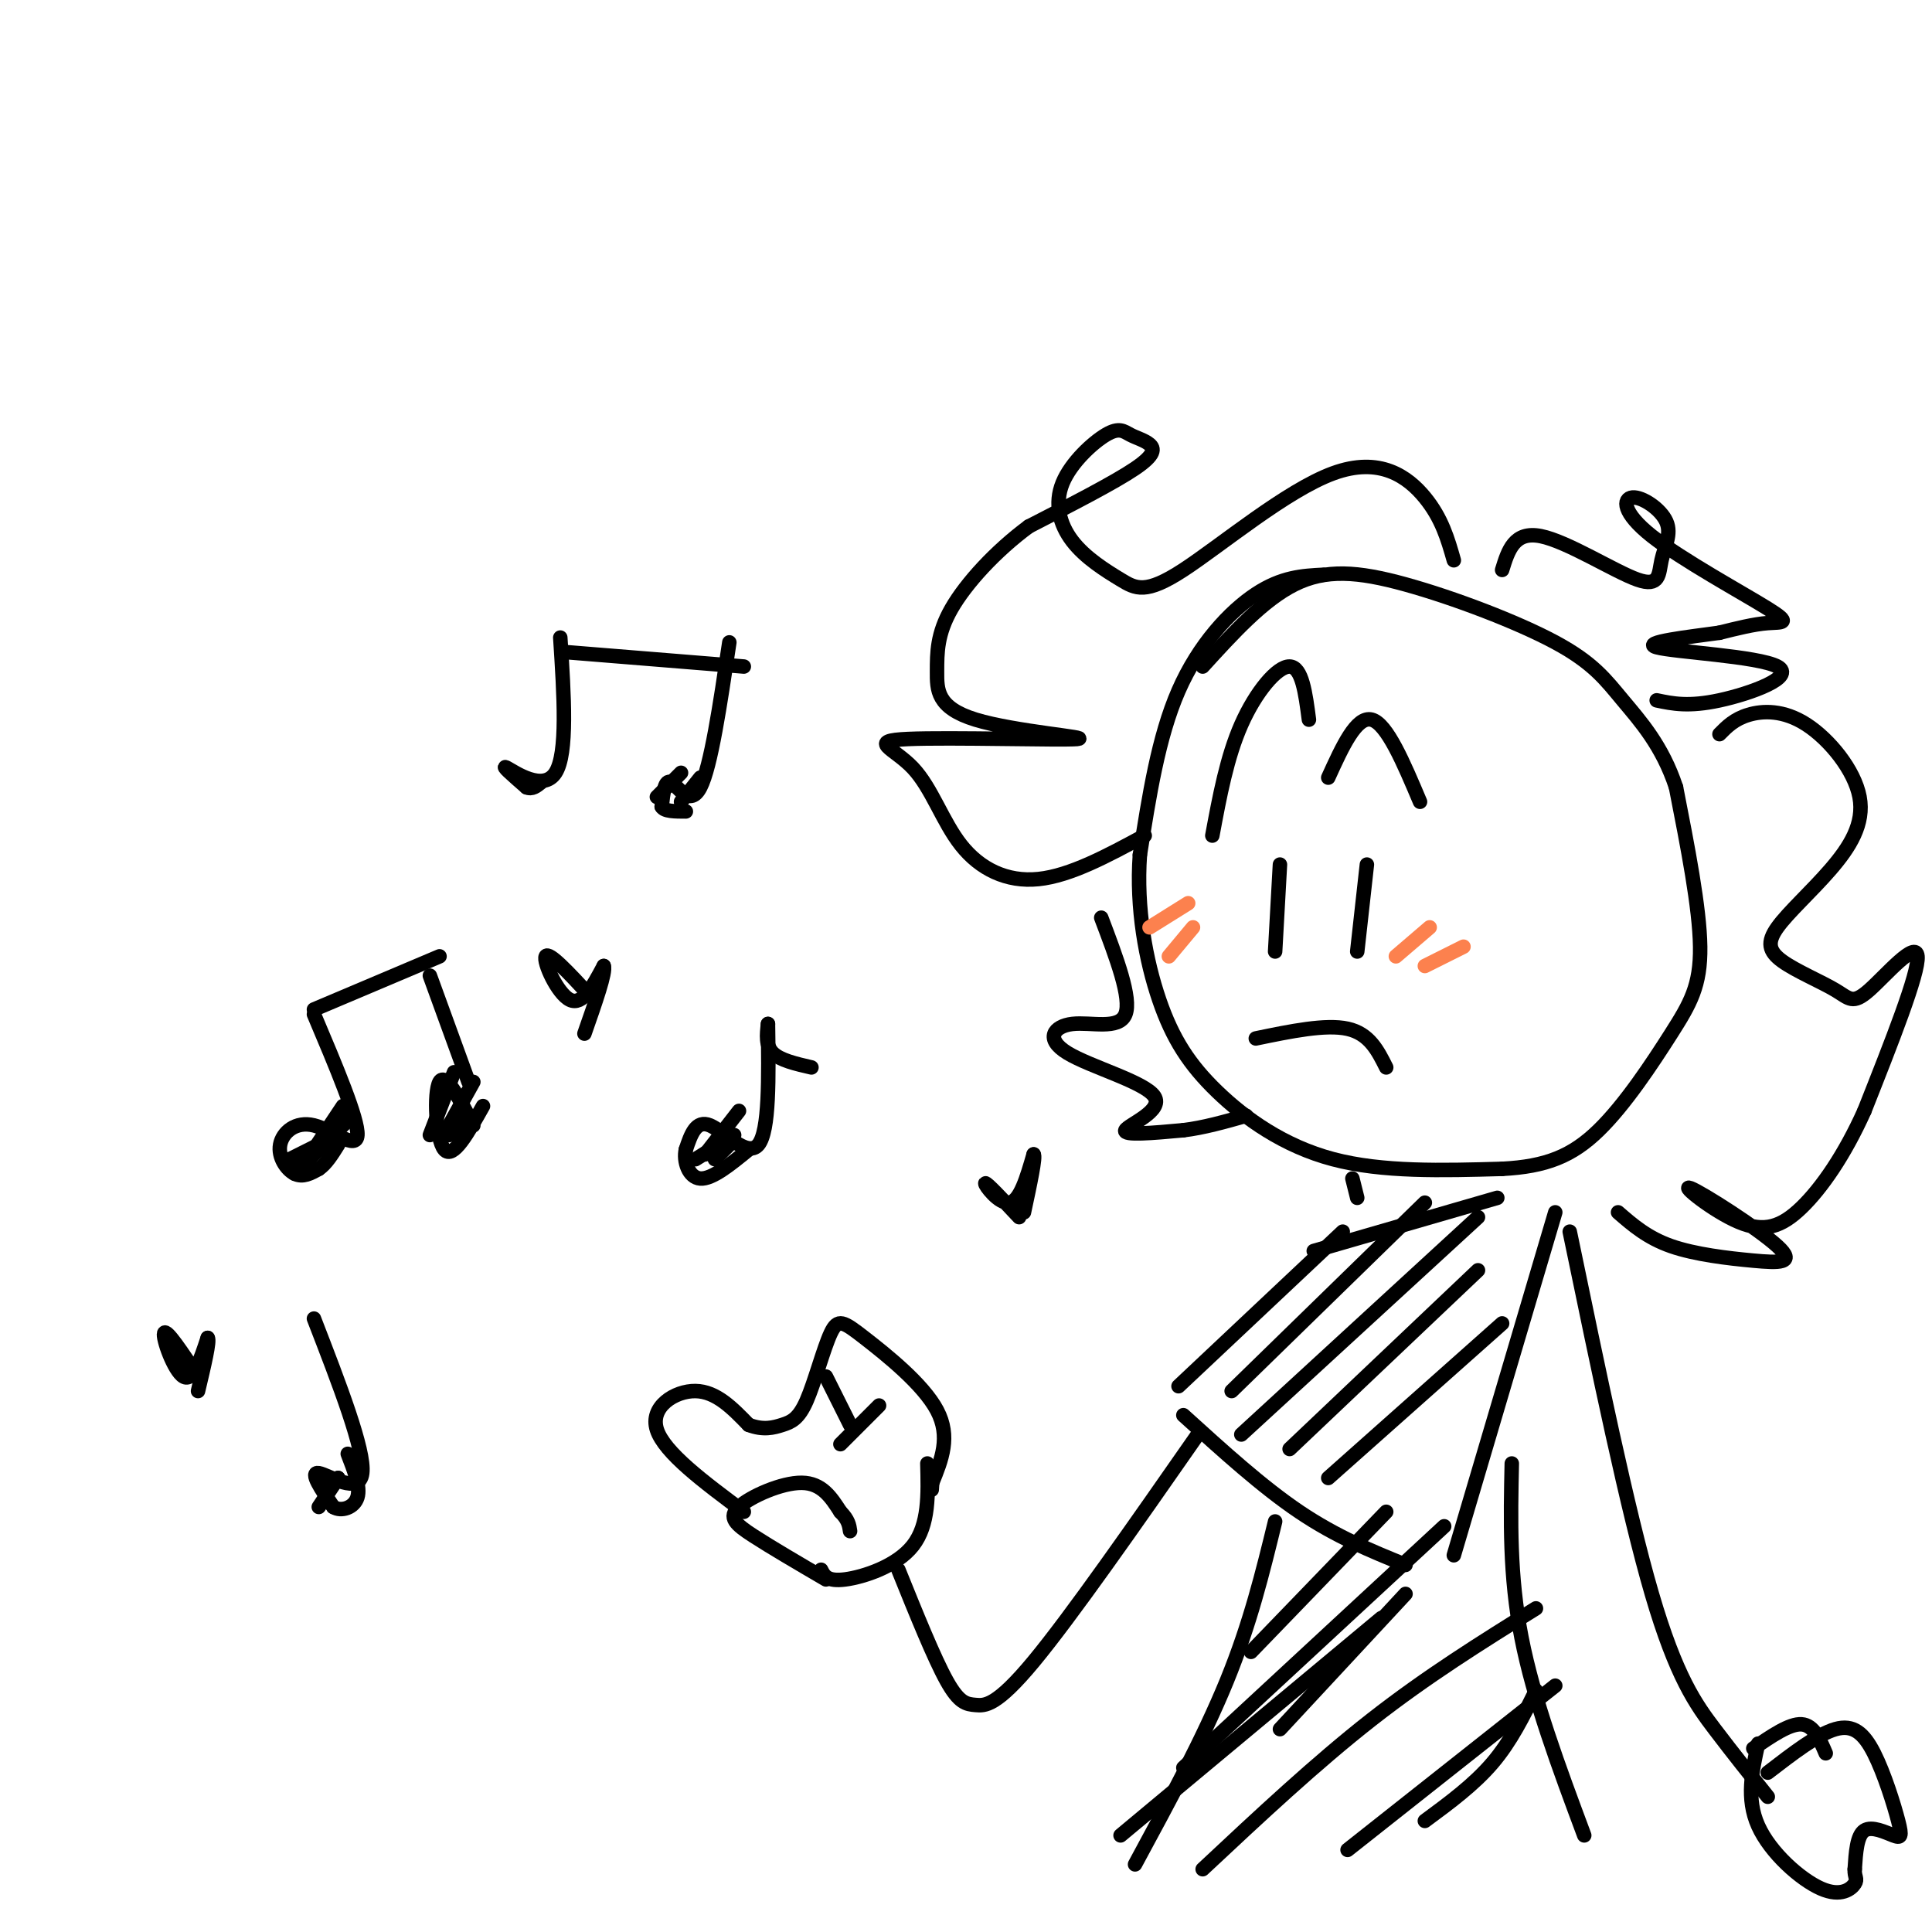 <svg viewBox='0 0 400 400' version='1.1' xmlns='http://www.w3.org/2000/svg' xmlns:xlink='http://www.w3.org/1999/xlink'><g fill='none' stroke='rgb(0,0,0)' stroke-width='3' stroke-linecap='round' stroke-linejoin='round'><path d='M274,119c-4.311,0.222 -8.622,0.444 -14,4c-5.378,3.556 -11.822,10.444 -16,20c-4.178,9.556 -6.089,21.778 -8,34'/><path d='M236,177c-0.788,11.120 1.242,21.919 4,30c2.758,8.081 6.242,13.445 12,19c5.758,5.555 13.788,11.301 24,14c10.212,2.699 22.606,2.349 35,2'/><path d='M311,242c9.147,-0.472 14.514,-2.652 20,-8c5.486,-5.348 11.093,-13.863 15,-20c3.907,-6.137 6.116,-9.896 6,-18c-0.116,-8.104 -2.558,-20.552 -5,-33'/><path d='M347,163c-2.837,-8.634 -7.429,-13.720 -11,-18c-3.571,-4.280 -6.122,-7.756 -14,-12c-7.878,-4.244 -21.082,-9.258 -31,-12c-9.918,-2.742 -16.548,-3.212 -23,0c-6.452,3.212 -12.726,10.106 -19,17'/><path d='M264,197c0.000,0.000 1.000,-18.000 1,-18'/><path d='M281,197c0.000,0.000 2.000,-18.000 2,-18'/><path d='M251,173c1.511,-8.133 3.022,-16.267 6,-23c2.978,-6.733 7.422,-12.067 10,-12c2.578,0.067 3.289,5.533 4,11'/><path d='M294,166c-3.417,-8.083 -6.833,-16.167 -10,-17c-3.167,-0.833 -6.083,5.583 -9,12'/><path d='M260,215c7.250,-1.500 14.500,-3.000 19,-2c4.500,1.000 6.250,4.500 8,8'/><path d='M280,244c0.000,0.000 1.000,4.000 1,4'/><path d='M272,259c0.000,0.000 38.000,-11.000 38,-11'/><path d='M322,251c0.000,0.000 -21.000,71.000 -21,71'/><path d='M278,255c0.000,0.000 -34.000,32.000 -34,32'/><path d='M245,293c8.167,7.417 16.333,14.833 24,20c7.667,5.167 14.833,8.083 22,11'/><path d='M264,315c-2.583,10.583 -5.167,21.167 -10,33c-4.833,11.833 -11.917,24.917 -19,38'/><path d='M313,303c-0.250,11.583 -0.500,23.167 2,36c2.500,12.833 7.750,26.917 13,41'/><path d='M248,297c-13.131,18.833 -26.262,37.667 -34,47c-7.738,9.333 -10.083,9.167 -12,9c-1.917,-0.167 -3.405,-0.333 -6,-5c-2.595,-4.667 -6.298,-13.833 -10,-23'/><path d='M171,327c-5.661,-3.310 -11.321,-6.619 -15,-9c-3.679,-2.381 -5.375,-3.833 -3,-6c2.375,-2.167 8.821,-5.048 13,-5c4.179,0.048 6.089,3.024 8,6'/><path d='M174,313c1.667,1.667 1.833,2.833 2,4'/><path d='M154,313c-8.244,-6.133 -16.489,-12.267 -18,-17c-1.511,-4.733 3.711,-8.067 8,-8c4.289,0.067 7.644,3.533 11,7'/><path d='M155,295c3.052,1.168 5.182,0.588 7,0c1.818,-0.588 3.324,-1.185 5,-5c1.676,-3.815 3.521,-10.847 5,-14c1.479,-3.153 2.590,-2.426 7,1c4.410,3.426 12.117,9.550 15,15c2.883,5.450 0.941,10.225 -1,15'/><path d='M193,307c-0.167,2.500 -0.083,1.250 0,0'/><path d='M192,303c0.178,6.356 0.356,12.711 -3,17c-3.356,4.289 -10.244,6.511 -14,7c-3.756,0.489 -4.378,-0.756 -5,-2'/><path d='M171,285c0.000,0.000 5.000,10.000 5,10'/><path d='M174,299c0.000,0.000 8.000,-8.000 8,-8'/><path d='M325,255c5.978,28.867 11.956,57.733 17,75c5.044,17.267 9.156,22.933 13,28c3.844,5.067 7.422,9.533 11,14'/><path d='M366,367c5.159,-3.975 10.318,-7.950 14,-9c3.682,-1.050 5.887,0.826 8,5c2.113,4.174 4.133,10.644 5,14c0.867,3.356 0.579,3.596 -1,3c-1.579,-0.596 -4.451,-2.027 -6,-1c-1.549,1.027 -1.774,4.514 -2,8'/><path d='M384,387c-0.093,1.703 0.676,1.962 0,3c-0.676,1.038 -2.797,2.856 -7,1c-4.203,-1.856 -10.486,-7.388 -13,-13c-2.514,-5.612 -1.257,-11.306 0,-17'/><path d='M363,362c3.750,-2.583 7.500,-5.167 10,-5c2.500,0.167 3.750,3.083 5,6'/><path d='M255,288c0.000,0.000 40.000,-39.000 40,-39'/><path d='M257,297c0.000,0.000 49.000,-45.000 49,-45'/><path d='M267,300c0.000,0.000 39.000,-37.000 39,-37'/><path d='M275,306c0.000,0.000 36.000,-32.000 36,-32'/><path d='M245,366c0.000,0.000 54.000,-50.000 54,-50'/><path d='M232,380c0.000,0.000 54.000,-45.000 54,-45'/><path d='M249,387c11.750,-11.000 23.500,-22.000 35,-31c11.500,-9.000 22.750,-16.000 34,-23'/><path d='M279,383c0.000,0.000 43.000,-34.000 43,-34'/><path d='M295,377c5.083,-3.750 10.167,-7.500 14,-12c3.833,-4.500 6.417,-9.750 9,-15'/><path d='M265,358c0.000,0.000 26.000,-28.000 26,-28'/><path d='M259,342c0.000,0.000 28.000,-29.000 28,-29'/><path d='M301,116c-1.239,-4.350 -2.477,-8.699 -6,-13c-3.523,-4.301 -9.330,-8.553 -19,-5c-9.670,3.553 -23.202,14.912 -31,20c-7.798,5.088 -9.861,3.905 -13,2c-3.139,-1.905 -7.353,-4.534 -10,-8c-2.647,-3.466 -3.727,-7.770 -2,-12c1.727,-4.230 6.261,-8.385 9,-10c2.739,-1.615 3.683,-0.691 5,0c1.317,0.691 3.009,1.147 4,2c0.991,0.853 1.283,2.101 -3,5c-4.283,2.899 -13.142,7.450 -22,12'/><path d='M213,109c-6.847,5.062 -12.966,11.718 -16,17c-3.034,5.282 -2.985,9.189 -3,13c-0.015,3.811 -0.094,7.524 8,10c8.094,2.476 24.362,3.715 21,4c-3.362,0.285 -26.354,-0.382 -35,0c-8.646,0.382 -2.946,1.814 1,6c3.946,4.186 6.139,11.127 10,16c3.861,4.873 9.389,7.678 16,7c6.611,-0.678 14.306,-4.839 22,-9'/><path d='M311,118c1.246,-4.047 2.492,-8.095 8,-7c5.508,1.095 15.279,7.332 20,9c4.721,1.668 4.393,-1.234 5,-4c0.607,-2.766 2.148,-5.398 1,-8c-1.148,-2.602 -4.984,-5.175 -7,-5c-2.016,0.175 -2.210,3.098 4,8c6.210,4.902 18.826,11.781 24,15c5.174,3.219 2.907,2.777 0,3c-2.907,0.223 -6.453,1.112 -10,2'/><path d='M356,131c-6.156,0.858 -16.547,2.003 -13,3c3.547,0.997 21.032,1.845 25,4c3.968,2.155 -5.581,5.616 -12,7c-6.419,1.384 -9.710,0.692 -13,0'/><path d='M356,152c1.537,-1.561 3.073,-3.122 6,-4c2.927,-0.878 7.244,-1.073 12,2c4.756,3.073 9.949,9.413 11,15c1.051,5.587 -2.041,10.421 -6,15c-3.959,4.579 -8.785,8.904 -11,12c-2.215,3.096 -1.820,4.962 1,7c2.820,2.038 8.065,4.247 11,6c2.935,1.753 3.559,3.049 7,0c3.441,-3.049 9.697,-10.443 10,-7c0.303,3.443 -5.349,17.721 -11,32'/><path d='M386,230c-4.100,9.136 -8.848,15.977 -13,20c-4.152,4.023 -7.706,5.230 -13,3c-5.294,-2.230 -12.327,-7.896 -10,-7c2.327,0.896 14.016,8.354 18,12c3.984,3.646 0.265,3.482 -5,3c-5.265,-0.482 -12.076,-1.280 -17,-3c-4.924,-1.720 -7.962,-4.360 -11,-7'/><path d='M228,190c3.165,8.350 6.329,16.701 5,20c-1.329,3.299 -7.152,1.547 -11,2c-3.848,0.453 -5.722,3.111 -1,6c4.722,2.889 16.041,6.009 18,9c1.959,2.991 -5.440,5.855 -6,7c-0.560,1.145 5.720,0.573 12,0'/><path d='M245,234c4.167,-0.500 8.583,-1.750 13,-3'/><path d='M65,209c0.000,0.000 26.000,-11.000 26,-11'/><path d='M65,210c4.595,10.864 9.190,21.729 9,25c-0.190,3.271 -5.164,-1.051 -9,-2c-3.836,-0.949 -6.533,1.475 -7,4c-0.467,2.525 1.295,5.150 3,6c1.705,0.850 3.352,-0.075 5,-1'/><path d='M66,242c1.500,-1.000 2.750,-3.000 4,-5'/><path d='M60,240c0.000,0.000 8.000,-4.000 8,-4'/><path d='M61,243c0.000,0.000 11.000,-11.000 11,-11'/><path d='M63,241c0.000,0.000 8.000,-12.000 8,-12'/><path d='M89,202c0.000,0.000 8.000,22.000 8,22'/><path d='M98,233c-2.889,-5.556 -5.778,-11.111 -7,-9c-1.222,2.111 -0.778,11.889 1,14c1.778,2.111 4.889,-3.444 8,-9'/><path d='M93,233c0.000,0.000 5.000,-9.000 5,-9'/><path d='M89,235c0.000,0.000 5.000,-13.000 5,-13'/><path d='M93,235c0.000,0.000 4.000,-4.000 4,-4'/><path d='M159,212c0.156,11.111 0.311,22.222 -2,25c-2.311,2.778 -7.089,-2.778 -10,-4c-2.911,-1.222 -3.956,1.889 -5,5'/><path d='M142,238c-0.556,2.378 0.556,5.822 3,6c2.444,0.178 6.222,-2.911 10,-6'/><path d='M148,240c0.000,0.000 3.000,-3.000 3,-3'/><path d='M144,240c0.000,0.000 8.000,-5.000 8,-5'/><path d='M146,239c0.000,0.000 7.000,-9.000 7,-9'/><path d='M159,212c-0.250,2.250 -0.500,4.500 1,6c1.500,1.500 4.750,2.250 8,3'/><path d='M211,252c-3.400,-3.622 -6.800,-7.244 -7,-7c-0.200,0.244 2.800,4.356 5,4c2.200,-0.356 3.600,-5.178 5,-10'/><path d='M214,239c0.500,0.333 -0.750,6.167 -2,12'/><path d='M117,135c0.000,0.000 37.000,3.000 37,3'/><path d='M116,132c0.778,12.022 1.556,24.044 -1,28c-2.556,3.956 -8.444,-0.156 -10,-1c-1.556,-0.844 1.222,1.578 4,4'/><path d='M109,163c1.167,0.500 2.083,-0.250 3,-1'/><path d='M151,133c-1.911,12.889 -3.822,25.778 -6,30c-2.178,4.222 -4.622,-0.222 -6,-1c-1.378,-0.778 -1.689,2.111 -2,5'/><path d='M137,167c0.500,1.000 2.750,1.000 5,1'/><path d='M136,165c0.000,0.000 5.000,-5.000 5,-5'/><path d='M141,166c0.000,0.000 4.000,-5.000 4,-5'/><path d='M65,273c5.289,13.667 10.578,27.333 10,32c-0.578,4.667 -7.022,0.333 -9,0c-1.978,-0.333 0.511,3.333 3,7'/><path d='M69,312c1.667,1.044 4.333,0.156 5,-2c0.667,-2.156 -0.667,-5.578 -2,-9'/><path d='M66,312c0.000,0.000 4.000,-6.000 4,-6'/><path d='M69,307c0.000,0.000 1.000,-1.000 1,-1'/><path d='M41,285c-3.289,-4.978 -6.578,-9.956 -7,-9c-0.422,0.956 2.022,7.844 4,9c1.978,1.156 3.489,-3.422 5,-8'/><path d='M43,277c0.500,0.500 -0.750,5.750 -2,11'/><path d='M122,206c-4.200,-4.533 -8.400,-9.067 -9,-8c-0.600,1.067 2.400,7.733 5,9c2.600,1.267 4.800,-2.867 7,-7'/><path d='M125,200c0.500,1.167 -1.750,7.583 -4,14'/></g>
<g fill='none' stroke='rgb(252,129,78)' stroke-width='3' stroke-linecap='round' stroke-linejoin='round'><path d='M238,192c0.000,0.000 8.000,-5.000 8,-5'/><path d='M242,198c0.000,0.000 5.000,-6.000 5,-6'/><path d='M289,198c0.000,0.000 7.000,-6.000 7,-6'/><path d='M295,200c0.000,0.000 8.000,-4.000 8,-4'/></g>
</svg>